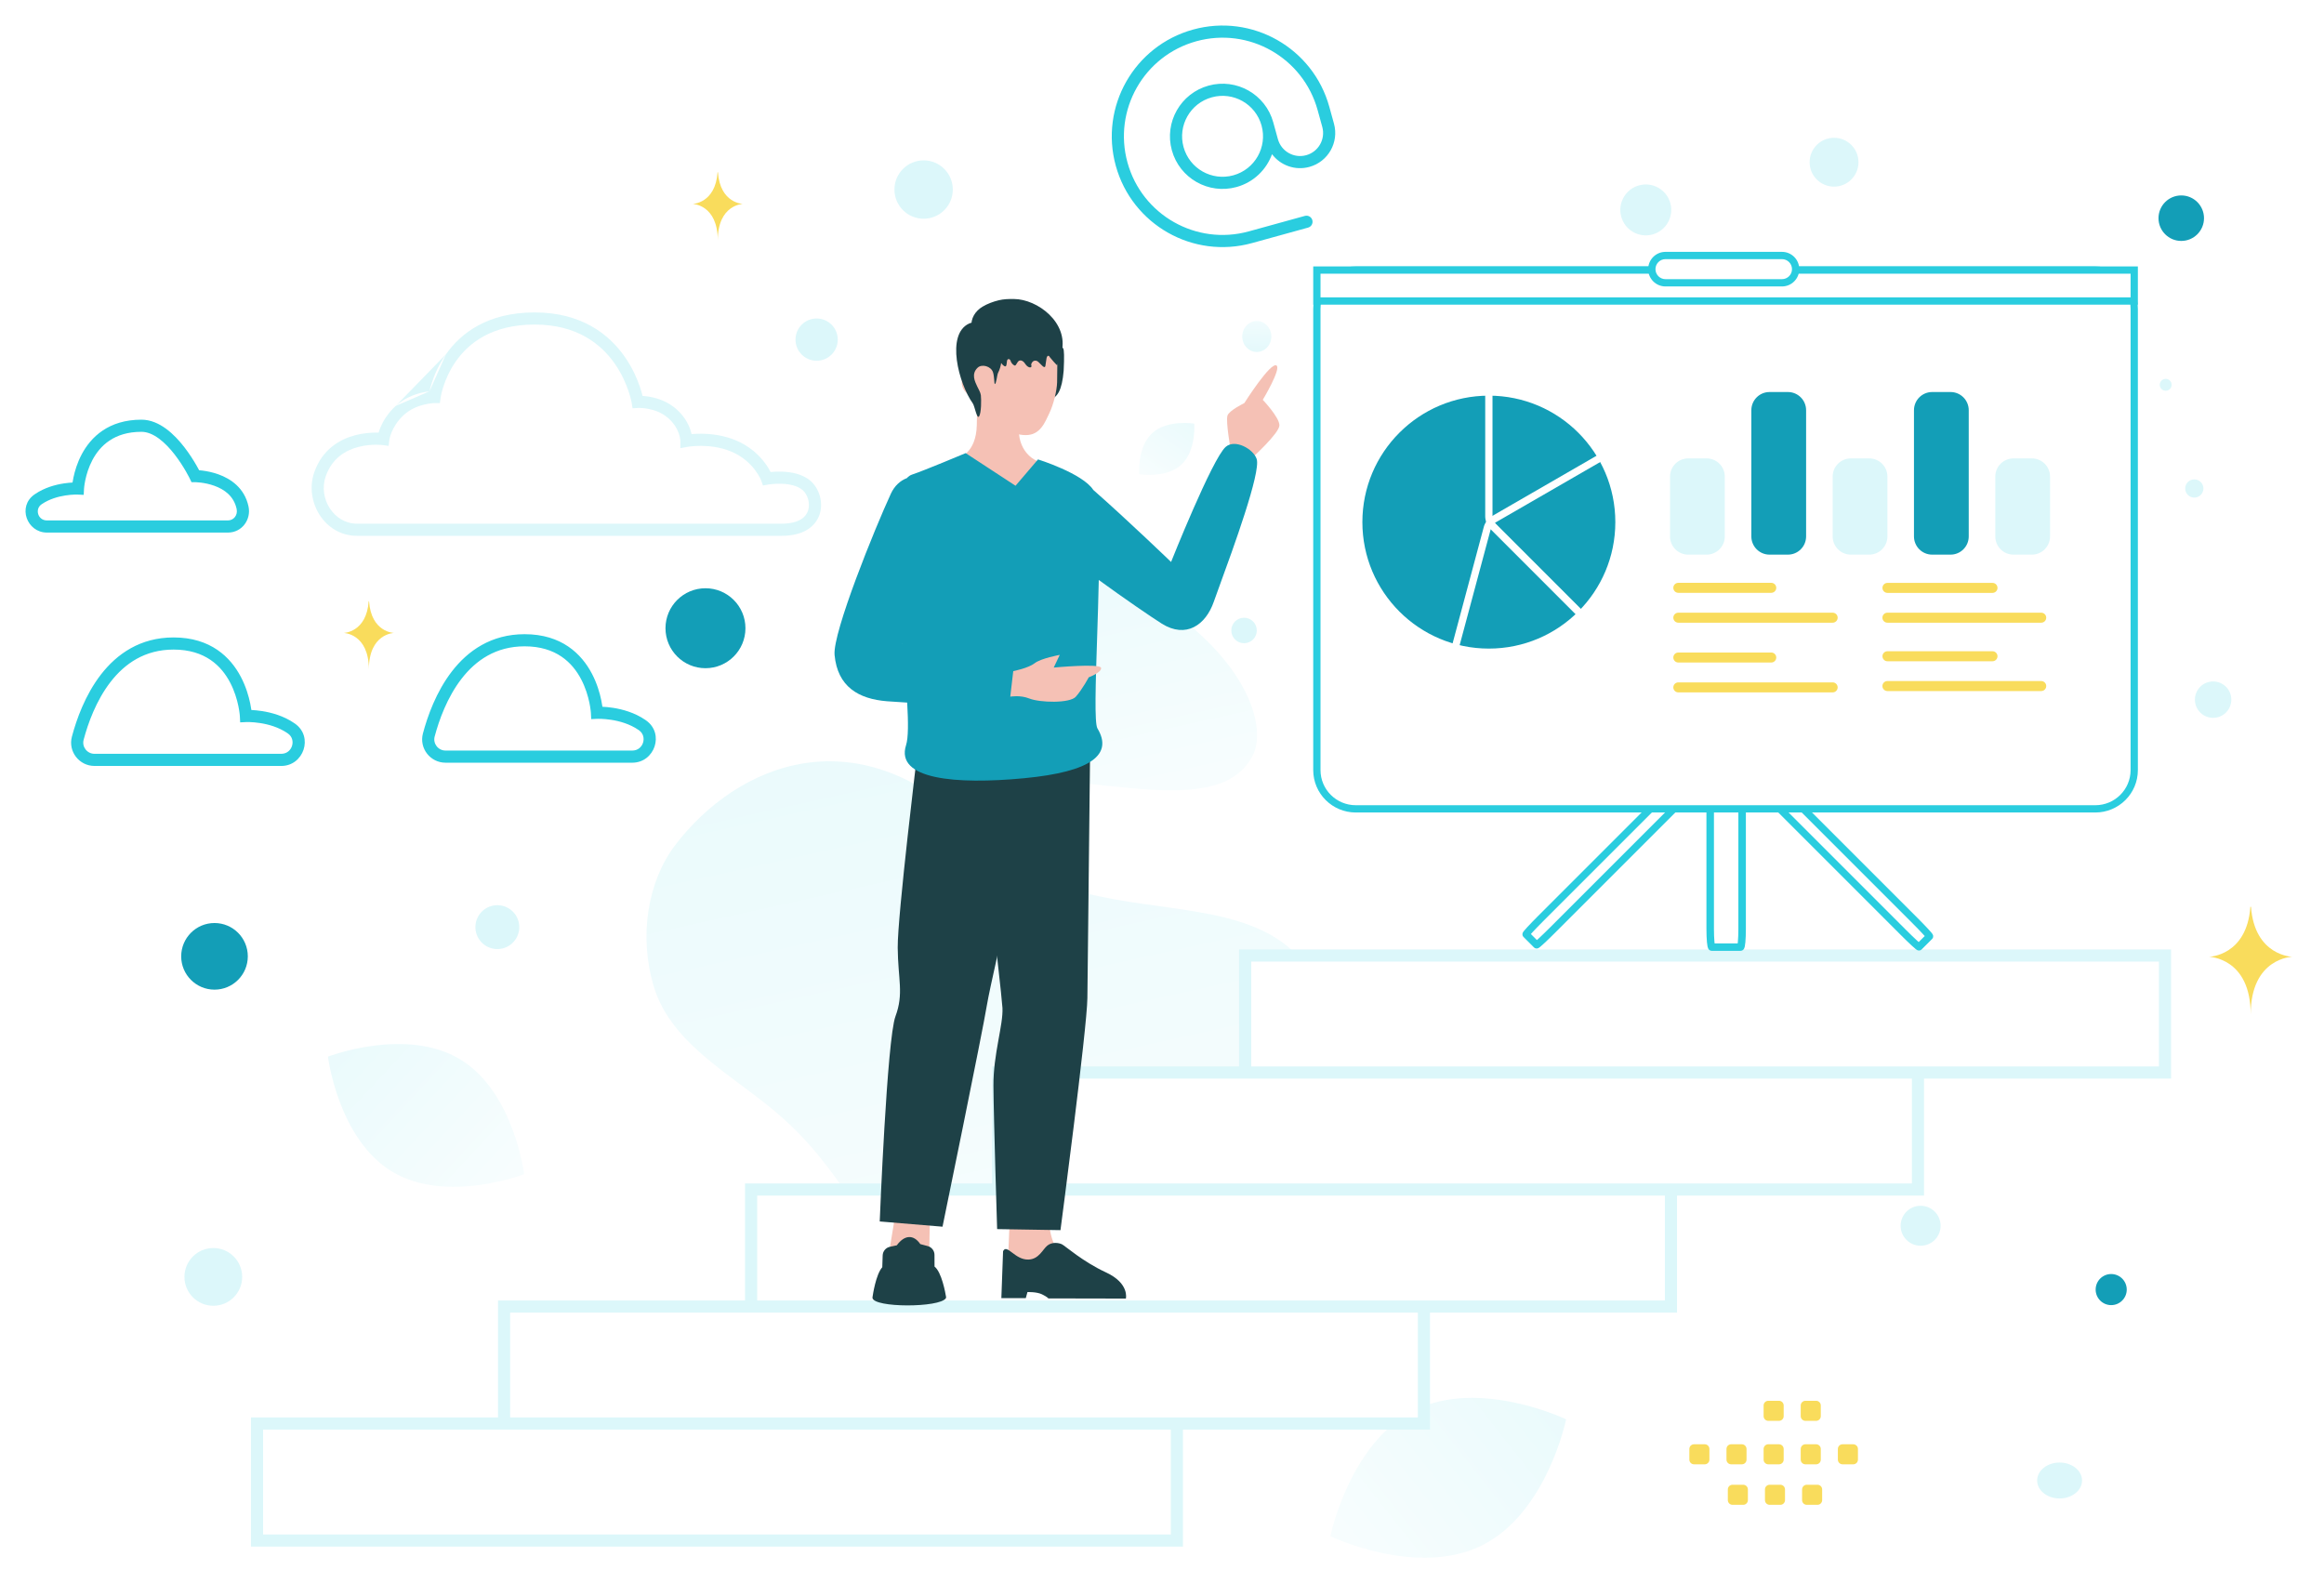 <svg width="364" height="248" viewBox="0 0 364 248" fill="none" xmlns="http://www.w3.org/2000/svg">
<g filter="url(#filter0_d_201_151)">
<path d="M209.272 162.97C210.031 176.974 182.654 205.447 148.91 194.908C133.216 190.006 134.546 181.87 122.612 171.147C115.499 164.756 105.278 159.923 102.436 150.634C99.98 142.615 101.486 133.996 105.744 128.39C115.318 115.783 134.647 107.15 153.693 127.014C172.738 146.878 207.308 126.856 209.272 162.97Z" fill="url(#paint0_linear_201_151)"/>
<path d="M196.112 114.536C193.225 119.69 186.899 120.399 176.765 119.419C169.144 118.681 162.194 118.11 154.572 113.955C149.237 111.048 145.014 107.115 141.932 103.296C138.592 99.159 133.931 94.436 136.216 89.745C139.356 83.3 157.518 77.873 175.154 86.749C194.528 96.502 198.938 109.498 196.112 114.536Z" fill="url(#paint1_linear_201_151)"/>
<path d="M232.095 238.074C221.901 243.131 208.372 236.629 208.372 236.629C208.372 236.629 211.379 221.932 221.578 216.883C231.771 211.826 245.295 218.321 245.295 218.321C245.295 218.321 242.288 233.018 232.095 238.074Z" fill="url(#paint2_linear_201_151)"/>
<path d="M61.442 179.536C69.926 184.621 82.097 179.921 82.097 179.921C82.097 179.921 80.505 166.978 72.017 161.9C63.533 156.815 51.367 161.51 51.367 161.51C51.367 161.51 52.959 174.452 61.442 179.536Z" fill="url(#paint3_linear_201_151)"/>
<path d="M341.642 26.612C339.674 26.612 338.079 28.207 338.079 30.175C338.079 32.143 339.674 33.739 341.642 33.739C343.61 33.739 345.206 32.143 345.206 30.175C345.206 28.207 343.61 26.612 341.642 26.612Z" fill="#139EB7"/>
<path d="M110.495 88.142C107.037 88.142 104.233 90.946 104.233 94.404C104.233 97.862 107.037 100.666 110.495 100.666C113.953 100.666 116.757 97.862 116.757 94.404C116.757 90.946 113.953 88.142 110.495 88.142Z" fill="#139EB7"/>
<path d="M33.596 151.015C30.715 151.015 28.379 148.679 28.379 145.797C28.379 142.915 30.715 140.579 33.596 140.579C36.478 140.579 38.814 142.915 38.814 145.797C38.814 148.679 36.478 151.015 33.596 151.015Z" fill="#139EB7"/>
<path d="M330.669 200.431C329.324 200.431 328.234 199.341 328.234 197.996C328.234 196.651 329.324 195.561 330.669 195.561C332.014 195.561 333.104 196.651 333.104 197.996C333.104 199.341 332.014 200.431 330.669 200.431Z" fill="#139EB7"/>
<path d="M300.82 191.132C299.091 191.132 297.689 189.73 297.689 188.001C297.689 186.272 299.091 184.87 300.82 184.87C302.549 184.87 303.95 186.272 303.95 188.001C303.95 189.73 302.549 191.132 300.82 191.132Z" fill="#DCF7FA"/>
<path d="M33.411 200.532C30.913 200.532 28.889 198.508 28.889 196.01C28.889 193.513 30.913 191.488 33.411 191.488C35.908 191.488 37.933 193.513 37.933 196.01C37.933 198.508 35.908 200.532 33.411 200.532Z" fill="#DCF7FA"/>
<path d="M127.907 52.506C126.079 52.506 124.598 51.025 124.598 49.197C124.598 47.369 126.079 45.888 127.907 45.888C129.735 45.888 131.216 47.369 131.216 49.197C131.216 51.025 129.735 52.506 127.907 52.506Z" fill="#DCF7FA"/>
<path d="M287.261 25.235C285.148 25.235 283.434 23.522 283.434 21.409C283.434 19.296 285.148 17.582 287.261 17.582C289.374 17.582 291.087 19.296 291.087 21.409C291.087 23.522 289.374 25.235 287.261 25.235Z" fill="#DCF7FA"/>
<path d="M81.216 140.335C81.707 142.168 80.619 144.052 78.786 144.543C76.953 145.034 75.069 143.946 74.577 142.113C74.086 140.28 75.174 138.396 77.007 137.905C78.84 137.414 80.724 138.501 81.216 140.335Z" fill="#DCF7FA"/>
<path d="M144.664 30.261C142.139 30.261 140.092 28.214 140.092 25.689C140.092 23.164 142.139 21.118 144.664 21.118C147.188 21.118 149.235 23.164 149.235 25.689C149.235 28.214 147.188 30.261 144.664 30.261Z" fill="#DCF7FA"/>
<path d="M322.587 230.715C320.645 230.715 319.071 229.455 319.071 227.901C319.071 226.348 320.645 225.088 322.587 225.088C324.53 225.088 326.104 226.348 326.104 227.901C326.104 229.455 324.53 230.715 322.587 230.715Z" fill="#DCF7FA"/>
<path d="M261.625 27.849C262.195 29.976 260.933 32.163 258.805 32.733C256.678 33.303 254.491 32.041 253.921 29.913C253.351 27.786 254.614 25.599 256.741 25.029C258.868 24.459 261.055 25.721 261.625 27.849Z" fill="#DCF7FA"/>
<path d="M352.47 138.034H352.565C353.127 145.752 359.052 145.87 359.052 145.87C359.052 145.87 352.518 145.994 352.518 154.912C352.518 145.994 345.986 145.87 345.986 145.87C345.986 145.87 351.908 145.752 352.47 138.034ZM112.392 22.979H112.45C112.789 27.867 116.363 27.943 116.363 27.943C116.363 27.943 112.422 28.021 112.422 33.669C112.422 28.021 108.481 27.943 108.481 27.943C108.481 27.943 112.053 27.867 112.392 22.979ZM57.745 90.179H57.802C58.141 95.068 61.715 95.143 61.715 95.143C61.715 95.143 57.774 95.221 57.774 100.87C57.774 95.221 53.833 95.143 53.833 95.143C53.833 95.143 57.406 95.068 57.745 90.179Z" fill="#F9DC5C"/>
<path d="M40.259 218.979H184.333V237.306H40.259V218.979ZM78.95 200.652H223.024V218.979H78.95V200.652ZM117.642 182.325H261.715V200.652H117.642V182.325ZM156.332 163.997H300.405V182.325H156.332V163.997ZM195.023 145.67H339.097V163.997H195.023V145.67Z" fill="white"/>
<path fill-rule="evenodd" clip-rule="evenodd" d="M194.073 144.719H340.047V164.948H301.356V183.275H262.665V201.602H223.974V219.93H185.283V238.257H39.309V218.029H78V199.702H116.691V181.374H155.382V163.047H194.073V144.719ZM195.974 163.047H338.146V146.62H195.974V163.047ZM299.455 164.948H157.283V181.374H299.455V164.948ZM118.592 183.275V199.702H260.764V183.275H118.592ZM79.901 201.602V218.029H222.073V201.602H79.901ZM41.21 219.93V236.356H183.382V219.93H41.21Z" fill="#DCF7FA"/>
<path d="M162.184 55.878C161.944 56.838 162.262 57.835 162.787 58.673C163.158 59.264 163.677 58.611 164.433 58.506C165.603 58.342 166.344 57.104 166.597 54.088C166.714 51.884 166.659 50.785 166.536 50.593C166.099 49.904 164.975 49.673 164.089 49.74" fill="#1E4147"/>
<path fill-rule="evenodd" clip-rule="evenodd" d="M164.307 186.993C164.307 186.993 164.236 191.524 167.033 193.133C169.828 194.742 174.16 197.732 174.16 197.732L157.681 198.288L158.151 186.953L164.307 186.993Z" fill="#F5C1B5"/>
<path fill-rule="evenodd" clip-rule="evenodd" d="M157.107 191.985L156.839 199.334H160.666L160.928 198.387C160.928 198.387 162.369 198.328 163.202 198.738C164.083 199.17 164.201 199.38 164.201 199.38L176.342 199.405C176.342 199.405 176.941 197.03 173.24 195.312C169.539 193.594 166.844 191.154 166.332 190.905C165.817 190.653 164.776 190.511 164.044 191.103C163.311 191.693 162.732 193.246 161.072 193.295C158.936 193.357 157.708 190.742 157.107 191.985ZM152.374 113.058C152.374 113.058 156.872 151.223 157.012 153.876C157.152 156.529 155.567 161.108 155.598 166.07C155.629 171.033 156.177 188.523 156.177 188.523L166.098 188.685C166.098 188.685 170.268 157.078 170.313 152.339C170.358 147.599 170.741 113.514 170.741 113.514L152.374 113.058Z" fill="#1E4147"/>
<path fill-rule="evenodd" clip-rule="evenodd" d="M140.239 186.197L138.305 197.94L145.434 197.904L145.659 186.013L140.239 186.197Z" fill="#F5C1B5"/>
<path fill-rule="evenodd" clip-rule="evenodd" d="M139.371 191.298C139.061 191.365 138.782 191.534 138.579 191.778C138.376 192.022 138.26 192.327 138.25 192.644L138.188 194.496C137.177 195.621 136.7 198.878 136.653 199.219C136.65 199.239 136.649 199.259 136.65 199.279C136.785 200.873 147.211 200.85 148.147 199.348C148.187 199.285 148.189 199.211 148.177 199.138C148.072 198.501 147.493 195.269 146.373 194.39L146.366 192.556C146.365 192.244 146.261 191.94 146.07 191.692C145.88 191.444 145.613 191.266 145.311 191.185L144.142 190.87C143.099 189.347 141.679 189.4 140.463 191.061L139.371 191.298ZM143.739 113.418C143.739 113.418 140.562 139.456 140.606 144.443C140.649 149.429 141.583 151.619 140.253 155.196C138.923 158.773 137.789 187.326 137.789 187.326L147.624 188.145C147.624 188.145 153.907 157.592 154.59 153.357C155.274 149.121 163.718 113.058 163.718 113.058L143.739 113.418Z" fill="#1E4147"/>
<path fill-rule="evenodd" clip-rule="evenodd" d="M192.781 66.6C192.781 66.6 191.959 62.024 192.255 61.097C192.507 60.296 194.891 59.141 194.891 59.141C194.891 59.141 199.036 52.592 199.944 53.259C200.682 53.799 197.785 58.627 197.785 58.627C197.785 58.627 200.427 61.399 200.39 62.638C200.353 63.877 196.078 67.756 196.078 67.756L192.781 66.6ZM150.169 67.675C150.169 67.675 152.899 67.034 152.994 62.56C153.089 58.086 153.022 56.559 153.022 56.559L159.496 56.45C159.496 56.45 159.561 61.436 159.562 63.24C159.565 67.166 162.481 68.227 162.481 68.227C162.481 68.227 162.238 72.52 156.788 72.827C152.533 73.067 150.169 67.675 150.169 67.675Z" fill="#F5C1B5"/>
<path fill-rule="evenodd" clip-rule="evenodd" d="M152.428 54.297C149.745 54.193 150.183 58.121 152.97 58.116C152.97 58.116 155.965 64.138 160.668 64.154C162.933 64.162 163.673 62.144 164.352 60.727C165.031 59.311 165.529 57.192 165.571 55.895C165.615 54.512 165.621 49.967 165.621 49.967L152.323 49.961L152.428 54.297Z" fill="#F5C1B5"/>
<path fill-rule="evenodd" clip-rule="evenodd" d="M162.582 67.961C162.582 67.961 169.556 70.138 171.236 72.738C176.65 77.494 183.421 84.025 183.421 84.025C183.421 84.025 189.869 67.841 191.978 65.996C193.42 64.733 196.294 66.294 196.829 67.899C197.517 69.959 193.101 82.046 191.014 87.755V87.756C190.71 88.581 190.411 89.407 190.119 90.236C188.847 93.926 185.752 96.042 181.986 93.697C180.468 92.751 175.95 89.654 172.096 86.845C172.035 89.795 171.934 92.904 171.838 95.857C171.603 103.032 171.399 109.283 171.889 110.095C174.32 114.121 171.088 116.886 160.387 117.901C149.685 118.917 140.191 118.085 141.914 112.712C142.274 111.592 142.269 109.182 142.09 106.051C141.041 105.995 139.994 105.926 138.947 105.844C134.481 105.492 131.178 103.573 130.717 98.589C130.394 95.099 137.044 78.714 139.537 73.326C140.12 72.066 141.022 71.281 142.044 70.89C142.282 70.624 142.549 70.438 142.851 70.338C144.682 69.735 151.248 66.976 151.248 66.976L159.06 72.087L162.582 67.961ZM141.366 96.803L141.349 96.849L141.37 96.852C141.369 96.835 141.368 96.819 141.366 96.803Z" fill="#139EB7"/>
<path fill-rule="evenodd" clip-rule="evenodd" d="M158.701 101.128C158.701 101.128 161.083 100.649 162.058 99.883C163.033 99.117 165.986 98.577 165.986 98.577L165.041 100.566C165.041 100.566 172.279 99.887 172.45 100.601C172.622 101.315 170.528 102.091 170.528 102.091C170.528 102.091 169.496 104.019 168.497 105.137C167.551 106.195 162.853 106.069 161.206 105.409C159.784 104.838 158.236 105.124 158.236 105.124L158.701 101.128Z" fill="#F5C1B5"/>
<path d="M153.157 50.146C153.549 50.66 154.24 50.773 154.81 50.874C155.575 51.01 155.954 51.294 156.351 52.057C156.603 52.544 156.854 53.078 157.305 53.342C157.672 53.557 157.66 53.011 157.715 52.589C157.72 52.55 157.728 52.511 157.738 52.472C157.825 52.135 158.184 52.191 158.288 52.524C158.383 52.826 158.587 53.081 158.847 53.223C158.889 53.246 158.934 53.266 158.979 53.258C159.039 53.249 159.087 53.191 159.127 53.139C159.218 53.013 159.301 52.882 159.376 52.747C159.657 52.265 160.191 52.434 160.505 52.895C160.7 53.182 160.934 53.478 161.254 53.545C161.357 53.568 161.487 53.55 161.535 53.449C161.596 53.324 161.5 53.2 161.516 53.072C161.53 52.953 161.579 52.901 161.635 52.8C161.852 52.408 162.355 52.394 162.661 52.72C162.875 52.948 163.097 53.165 163.328 53.373C163.426 53.461 163.569 53.547 163.667 53.461C163.72 53.414 163.733 53.336 163.743 53.26C163.799 52.892 163.852 52.524 163.908 52.156C163.939 51.95 164.048 51.68 164.233 51.733C164.324 51.759 164.376 51.854 164.427 51.941C164.488 52.051 165.576 53.307 165.598 53.211C165.767 52.498 166.114 51.849 166.283 51.135C167.38 46.545 162.515 42.854 158.799 42.834C157.972 42.828 157.218 42.842 156.415 43.036C155.56 43.245 154.656 43.576 153.88 44.043C152.792 44.695 151.968 45.882 152.18 47.296" fill="#1E4147"/>
<path d="M156.179 48.663C156.703 49.262 156.842 50.106 156.891 50.902C156.962 52.104 156.865 53.352 156.315 54.418C156.158 54.721 156.043 56.223 155.801 56.141C155.724 56.114 155.737 54.95 155.534 54.322C155.221 53.349 153.778 52.977 153.127 53.592C152.09 54.571 152.699 55.759 153.043 56.498C153.248 56.944 153.575 57.445 153.631 57.918C153.701 58.522 153.721 60.725 153.33 61.239C153.004 61.669 152.657 59.589 152.362 59.178C150.176 56.125 148.08 48.349 151.813 46.663C152.38 46.406 154.132 46.274 154.664 46.601" fill="#1E4147"/>
<path fill-rule="evenodd" clip-rule="evenodd" d="M69.781 114.517H99.037C101.652 114.517 102.779 111.123 100.639 109.617L100.548 109.554C97.5 107.455 93.501 107.645 93.501 107.645C93.501 107.645 92.93 96.288 82.169 96.288C72.44 96.288 68.561 105.857 67.161 111.129C66.706 112.842 68.013 114.517 69.781 114.517ZM14.799 115.026H44.055C46.67 115.026 47.797 111.632 45.657 110.126C45.627 110.105 45.597 110.083 45.566 110.062C42.518 107.964 38.519 108.154 38.519 108.154C38.519 108.154 37.948 96.797 27.187 96.797C17.458 96.797 13.578 106.366 12.179 111.638C11.724 113.351 13.03 115.026 14.799 115.026ZM35.696 78.469H7.353C5.058 78.469 4.069 75.531 5.947 74.227L6.027 74.173C8.701 72.355 12.21 72.52 12.21 72.52C12.21 72.52 12.712 62.688 22.153 62.688C26.821 62.688 30.594 70.579 30.594 70.579C30.594 70.579 36.945 70.579 37.995 75.537C38.313 77.039 37.248 78.469 35.696 78.469Z" fill="white"/>
<path fill-rule="evenodd" clip-rule="evenodd" d="M13.159 72.569L13.159 72.57L13.111 73.514L12.167 73.47L12.166 73.47L12.166 73.469L12.164 73.469L12.143 73.469C12.122 73.468 12.089 73.467 12.045 73.467C11.957 73.466 11.823 73.467 11.653 73.473C11.312 73.484 10.828 73.518 10.265 73.604C9.128 73.779 7.737 74.16 6.562 74.958C6.562 74.958 6.562 74.959 6.561 74.959L6.487 75.01C5.441 75.739 5.912 77.519 7.353 77.519H35.696C36.595 77.519 37.269 76.693 37.066 75.734C36.636 73.706 35.137 72.655 33.578 72.093C32.803 71.813 32.048 71.671 31.483 71.599C31.203 71.564 30.973 71.546 30.817 71.538C30.739 71.533 30.679 71.531 30.641 71.53C30.622 71.53 30.608 71.529 30.6 71.529L30.594 71.529H30.593L30.593 71.529L29.995 71.529L29.737 70.989L29.736 70.989L29.735 70.986L29.729 70.973C29.723 70.96 29.713 70.94 29.7 70.914C29.673 70.861 29.633 70.781 29.58 70.679C29.473 70.473 29.314 70.177 29.108 69.821C28.696 69.106 28.102 68.158 27.372 67.215C26.64 66.268 25.792 65.356 24.88 64.688C23.965 64.017 23.048 63.638 22.153 63.638C17.854 63.638 15.657 65.835 14.48 68.05C13.881 69.178 13.548 70.317 13.366 71.18C13.275 71.61 13.223 71.966 13.194 72.21C13.179 72.333 13.17 72.427 13.165 72.488C13.163 72.519 13.161 72.541 13.16 72.555L13.159 72.569ZM31.191 69.658C31.079 69.447 30.933 69.18 30.755 68.871C30.314 68.107 29.673 67.082 28.876 66.052C28.082 65.026 27.111 63.965 26.003 63.154C24.898 62.344 23.593 61.737 22.153 61.737C17.011 61.737 14.237 64.457 12.802 67.158C12.095 68.488 11.713 69.807 11.506 70.788C11.444 71.085 11.396 71.353 11.361 71.583C10.987 71.603 10.512 71.643 9.977 71.725C8.691 71.923 6.991 72.368 5.493 73.387L5.49 73.389L5.41 73.443L5.405 73.447C2.698 75.326 4.206 79.42 7.353 79.42H35.696C37.9 79.42 39.358 77.385 38.925 75.34C38.304 72.41 36.102 70.982 34.223 70.305C33.28 69.965 32.381 69.797 31.722 69.713C31.523 69.688 31.344 69.671 31.191 69.658ZM70.79 101.15C73.282 97.929 76.939 95.338 82.169 95.338C87.978 95.338 91.098 98.445 92.712 101.526C93.509 103.045 93.94 104.555 94.174 105.677C94.256 106.069 94.314 106.417 94.355 106.705C94.793 106.725 95.37 106.771 96.028 106.873C97.484 107.1 99.401 107.61 101.087 108.771L101.09 108.773L101.094 108.776L101.184 108.839L101.185 108.84C104.124 110.907 102.532 115.467 99.037 115.467H69.781C67.397 115.467 65.625 113.21 66.242 110.886C66.957 108.195 68.317 104.345 70.79 101.15ZM92.552 107.692L92.551 107.675C92.55 107.658 92.548 107.632 92.545 107.595C92.539 107.523 92.528 107.412 92.512 107.269C92.478 106.982 92.418 106.566 92.313 106.064C92.103 105.057 91.72 103.727 91.028 102.408C89.667 99.809 87.121 97.238 82.169 97.238C77.67 97.238 74.522 99.432 72.293 102.313C70.044 105.22 68.765 108.791 68.079 111.373C67.787 112.475 68.628 113.566 69.781 113.566H99.037C100.772 113.566 101.434 111.339 100.092 110.395C100.092 110.395 100.092 110.395 100.092 110.395L100.009 110.336C100.008 110.336 100.007 110.335 100.006 110.334C98.645 109.398 97.04 108.954 95.736 108.752C95.089 108.651 94.532 108.612 94.14 108.598C93.944 108.591 93.79 108.591 93.688 108.592C93.637 108.592 93.599 108.593 93.575 108.594C93.563 108.594 93.554 108.594 93.549 108.595L93.546 108.595L93.545 108.595L93.545 108.595L92.599 108.64L92.552 107.695L92.552 107.694L92.552 107.692ZM15.808 101.659C18.3 98.438 21.957 95.847 27.187 95.847C32.996 95.847 36.116 98.954 37.73 102.034C38.527 103.554 38.959 105.064 39.192 106.186C39.274 106.578 39.332 106.926 39.373 107.213C39.811 107.234 40.388 107.28 41.046 107.382C42.502 107.609 44.419 108.119 46.105 109.28C46.14 109.304 46.174 109.328 46.209 109.353C49.14 111.422 47.548 115.976 44.055 115.976H14.799C12.415 115.976 10.643 113.719 11.26 111.395C11.975 108.704 13.335 104.854 15.808 101.659ZM46.105 109.28C46.105 109.28 46.105 109.28 46.105 109.28L45.566 110.063L46.104 109.279C46.104 109.279 46.105 109.279 46.105 109.28ZM37.57 108.202L37.569 108.184C37.568 108.176 37.567 108.165 37.566 108.151C37.565 108.138 37.564 108.122 37.563 108.104C37.557 108.032 37.547 107.921 37.53 107.778C37.496 107.491 37.436 107.075 37.331 106.573C37.121 105.566 36.738 104.236 36.047 102.917C34.685 100.318 32.139 97.747 27.187 97.747C22.688 97.747 19.541 99.941 17.311 102.822C15.062 105.729 13.783 109.3 13.098 111.882C12.805 112.984 13.646 114.075 14.799 114.075H44.055C45.79 114.075 46.452 111.848 45.11 110.904L45.104 110.9L45.099 110.896C45.076 110.879 45.052 110.863 45.028 110.846L45.027 110.845C43.665 109.908 42.059 109.463 40.754 109.261C40.107 109.16 39.55 109.121 39.158 109.107C38.962 109.1 38.808 109.1 38.706 109.101C38.655 109.101 38.617 109.102 38.593 109.103C38.581 109.103 38.572 109.103 38.567 109.104L38.564 109.104L38.564 109.104L38.563 109.104C38.563 109.104 38.563 109.104 38.563 109.104L37.617 109.149L37.57 108.203L37.57 108.203L37.57 108.202Z" fill="#2ACDDF"/>
<path fill-rule="evenodd" clip-rule="evenodd" d="M206.375 13.242C204.106 5.019 195.599 0.192 187.375 2.462C179.151 4.732 174.325 13.239 176.595 21.462L175.679 21.715L176.595 21.462C178.865 29.686 187.371 34.513 195.595 32.243L195.595 32.243L204.377 29.819C204.883 29.679 205.406 29.976 205.546 30.482C205.685 30.988 205.388 31.512 204.882 31.651L196.101 34.075C196.101 34.075 196.101 34.075 196.101 34.075C186.865 36.624 177.312 31.204 174.762 21.968L174.762 21.968C172.214 12.733 177.634 3.179 186.87 0.63L186.87 0.63C196.105 -1.919 205.659 3.501 208.208 12.737C208.208 12.737 208.208 12.737 208.208 12.737L208.935 15.371L208.935 15.371C209.744 18.302 208.024 21.334 205.093 22.142C202.852 22.761 200.554 21.902 199.233 20.154C198.354 22.579 196.353 24.555 193.677 25.294C189.291 26.504 184.755 23.93 183.544 19.544L183.544 19.544C182.333 15.159 184.908 10.622 189.293 9.411L189.293 9.411C193.679 8.201 198.216 10.775 199.426 15.16L200.153 17.795C200.153 17.795 200.153 17.795 200.153 17.795C200.683 19.714 202.668 20.84 204.587 20.31L204.587 20.31C206.506 19.781 207.632 17.796 207.103 15.877C207.103 15.877 207.103 15.877 207.103 15.877L206.375 13.243L206.375 13.242ZM197.594 15.666C196.663 12.293 193.173 10.312 189.799 11.243C186.425 12.175 184.445 15.665 185.376 19.038L184.46 19.291L185.376 19.038C186.307 22.413 189.798 24.393 193.171 23.461L193.171 23.461C196.544 22.531 198.524 19.043 197.595 15.671C197.595 15.669 197.594 15.668 197.594 15.666C197.594 15.666 197.594 15.666 197.594 15.666Z" fill="#2ACDDF"/>
<path fill-rule="evenodd" clip-rule="evenodd" d="M55.905 78.979H122.43C128.674 78.979 128.388 73.847 126.348 72.058C124.257 70.225 120.127 70.968 120.127 70.968C120.127 70.968 118.897 67.516 114.849 65.836C111.268 64.349 107.517 65.056 107.517 65.056C107.517 65.056 107.517 62.687 105.224 60.724C102.932 58.762 99.875 58.953 99.875 58.953C99.875 58.953 97.773 45.888 83.731 45.888C69.688 45.888 68.064 58.19 68.064 58.19C68.064 58.19 64.912 58.19 62.619 60.288C60.326 62.386 60.04 64.77 60.04 64.77C60.04 64.77 52.372 63.739 50.105 70.341C48.753 74.277 51.53 78.979 55.905 78.979Z" fill="white"/>
<path fill-rule="evenodd" clip-rule="evenodd" d="M69.853 51.492C72.178 48.185 76.375 44.938 83.73 44.938C91.108 44.938 95.417 48.395 97.847 51.876C99.052 53.601 99.789 55.32 100.226 56.605C100.417 57.166 100.552 57.648 100.643 58.015C100.976 58.036 101.395 58.08 101.865 58.169C103.015 58.385 104.527 58.877 105.842 60.002C107.138 61.112 107.797 62.348 108.129 63.319C108.213 63.564 108.276 63.793 108.324 63.998C108.731 63.963 109.25 63.934 109.846 63.938C111.306 63.947 113.271 64.151 115.213 64.958C117.425 65.876 118.871 67.281 119.763 68.458C120.196 69.029 120.5 69.548 120.7 69.936C120.704 69.936 120.708 69.935 120.712 69.935C121.162 69.891 121.786 69.853 122.485 69.876C123.833 69.921 125.672 70.201 126.974 71.343C128.265 72.475 128.97 74.589 128.405 76.463C128.113 77.433 127.485 78.322 126.464 78.956C125.456 79.583 124.116 79.929 122.429 79.929H55.905C50.773 79.929 47.677 74.483 49.205 70.032C50.474 66.339 53.28 64.779 55.685 64.159C56.88 63.851 57.99 63.768 58.798 63.761C58.98 63.76 59.148 63.762 59.298 63.767C59.37 63.529 59.465 63.253 59.592 62.95C59.993 61.989 60.711 60.746 61.977 59.587M59.913 65.712L59.904 65.71C59.894 65.709 59.877 65.707 59.854 65.705C59.807 65.7 59.734 65.693 59.638 65.686C59.446 65.672 59.163 65.659 58.814 65.662C58.114 65.668 57.165 65.74 56.16 66C54.164 66.514 52.002 67.74 51.003 70.65C49.828 74.07 52.286 78.028 55.905 78.028H122.429C123.866 78.028 124.831 77.733 125.461 77.342C126.079 76.958 126.423 76.452 126.585 75.915C126.928 74.776 126.47 73.429 125.721 72.772C124.933 72.082 123.661 71.817 122.421 71.776C121.826 71.756 121.287 71.788 120.897 71.827C120.703 71.846 120.547 71.866 120.443 71.881C120.39 71.888 120.351 71.894 120.326 71.898C120.313 71.9 120.304 71.902 120.299 71.903L120.295 71.904L120.294 71.904L119.502 72.046L119.233 71.291L119.232 71.29C119.231 71.287 119.229 71.282 119.226 71.274C119.223 71.265 119.218 71.254 119.212 71.24C119.207 71.225 119.2 71.208 119.191 71.189C119.158 71.11 119.103 70.988 119.025 70.835C118.867 70.526 118.616 70.091 118.248 69.606C117.513 68.637 116.321 67.476 114.484 66.713C112.845 66.033 111.145 65.847 109.834 65.839C109.182 65.835 108.637 65.874 108.259 65.914C108.07 65.934 107.923 65.954 107.826 65.969C107.795 65.973 107.77 65.977 107.749 65.981C107.737 65.983 107.727 65.984 107.719 65.986L107.695 65.99L107.693 65.99L107.692 65.99L107.691 65.99L106.566 66.203V65.062C106.566 65.061 106.566 65.06 106.566 65.059C106.566 65.051 106.565 65.036 106.564 65.013C106.561 64.966 106.554 64.89 106.54 64.789C106.511 64.586 106.452 64.288 106.331 63.934C106.09 63.229 105.602 62.299 104.606 61.446C103.628 60.609 102.466 60.216 101.514 60.037C101.042 59.948 100.635 59.915 100.35 59.903C100.208 59.898 100.097 59.898 100.025 59.899C99.989 59.899 99.963 59.9 99.947 59.901L99.933 59.901L99.932 59.901L99.931 59.901L99.93 59.901L99.073 59.955L98.936 59.104L98.936 59.104L98.936 59.102L98.932 59.082C98.929 59.063 98.923 59.032 98.915 58.989C98.898 58.905 98.871 58.777 98.832 58.611C98.753 58.279 98.624 57.798 98.427 57.217C98.031 56.053 97.365 54.506 96.289 52.964C94.158 49.913 90.395 46.838 83.73 46.838C77.043 46.838 73.407 49.742 71.409 52.585C70.396 54.026 69.792 55.472 69.442 56.559C69.267 57.101 69.156 57.55 69.09 57.859C69.057 58.014 69.035 58.133 69.022 58.211C69.016 58.25 69.011 58.278 69.009 58.296L69.006 58.313L69.006 58.314L69.006 58.315L69.006 58.315L68.897 59.14L68.065 59.14L68.048 59.14C68.032 59.141 68.004 59.141 67.967 59.143C67.891 59.147 67.776 59.154 67.629 59.168C67.333 59.197 66.912 59.256 66.426 59.375C65.445 59.615 64.249 60.084 63.261 60.989C62.234 61.928 61.662 62.926 61.346 63.682C61.188 64.06 61.096 64.376 61.043 64.59C61.017 64.698 61.001 64.779 60.992 64.829C60.987 64.855 60.985 64.872 60.983 64.882L60.982 64.888L60.982 64.889L60.868 65.84L59.915 65.712L59.914 65.712L59.913 65.712L59.913 65.712ZM67.268 57.295C67.347 56.948 67.464 56.498 67.632 55.976C68.025 54.757 68.705 53.127 69.853 51.492M67.268 57.295C66.921 57.336 66.476 57.406 65.975 57.529C64.808 57.814 63.281 58.394 61.977 59.587" fill="#DCF7FA"/>
<path fill-rule="evenodd" clip-rule="evenodd" d="M265.329 222.227H267.006C267.412 222.227 267.738 222.557 267.738 222.959V224.636C267.738 225.041 267.408 225.367 267.006 225.367H265.329C264.927 225.367 264.597 225.038 264.597 224.636V222.959C264.597 222.862 264.616 222.767 264.653 222.678C264.689 222.589 264.743 222.509 264.811 222.441C264.879 222.373 264.96 222.319 265.049 222.282C265.138 222.245 265.233 222.227 265.329 222.227ZM271.143 222.227H272.82C273.222 222.227 273.553 222.557 273.553 222.959V224.636C273.553 225.041 273.222 225.367 272.82 225.367H271.143C270.741 225.367 270.412 225.038 270.412 224.636V222.959C270.412 222.557 270.741 222.227 271.143 222.227ZM276.962 222.227H278.639C279.041 222.227 279.371 222.557 279.371 222.959V224.636C279.371 225.041 279.041 225.367 278.639 225.367H276.962C276.768 225.367 276.582 225.289 276.445 225.152C276.308 225.015 276.23 224.83 276.229 224.636V222.959C276.229 222.862 276.248 222.767 276.285 222.678C276.322 222.589 276.376 222.509 276.444 222.441C276.512 222.373 276.592 222.319 276.681 222.282C276.77 222.245 276.866 222.227 276.962 222.227ZM282.776 222.227H284.453C284.855 222.227 285.185 222.557 285.185 222.959V224.636C285.185 225.041 284.855 225.367 284.453 225.367H282.776C282.581 225.367 282.395 225.291 282.257 225.153C282.119 225.016 282.041 224.83 282.04 224.636V222.959C282.042 222.765 282.121 222.579 282.258 222.442C282.396 222.305 282.582 222.228 282.776 222.227ZM288.59 222.227H290.267C290.673 222.227 291.003 222.557 291.003 222.959V224.636C291.003 225.041 290.673 225.367 290.267 225.367H288.59C288.188 225.367 287.859 225.038 287.859 224.636V222.959C287.859 222.557 288.188 222.227 288.59 222.227ZM271.357 228.567H273.034C273.436 228.567 273.766 228.897 273.766 229.299V230.979C273.766 231.382 273.436 231.711 273.034 231.711H271.357C270.951 231.711 270.625 231.382 270.625 230.979V229.302C270.624 229.206 270.643 229.11 270.679 229.021C270.716 228.932 270.77 228.851 270.838 228.782C270.906 228.714 270.987 228.66 271.076 228.623C271.165 228.586 271.26 228.567 271.357 228.567ZM277.171 228.567H278.848C279.25 228.567 279.58 228.897 279.58 229.299V230.979C279.58 231.382 279.25 231.711 278.848 231.711H277.171C276.769 231.711 276.439 231.382 276.439 230.979V229.302C276.438 229.206 276.457 229.11 276.494 229.021C276.53 228.932 276.584 228.851 276.652 228.782C276.72 228.714 276.801 228.66 276.89 228.623C276.979 228.586 277.074 228.567 277.171 228.567ZM282.985 228.567H284.662C285.068 228.567 285.398 228.897 285.398 229.299V230.979C285.398 231.382 285.068 231.711 284.662 231.711H282.985C282.583 231.711 282.254 231.382 282.254 230.979V229.302C282.254 228.897 282.583 228.567 282.985 228.567ZM276.962 215.415H278.639C279.041 215.415 279.371 215.745 279.371 216.148V217.825C279.371 218.23 279.041 218.556 278.639 218.556H276.962C276.768 218.556 276.582 218.478 276.445 218.341C276.308 218.204 276.23 218.018 276.229 217.825V216.148C276.229 216.051 276.248 215.956 276.285 215.867C276.321 215.778 276.375 215.697 276.443 215.629C276.511 215.561 276.592 215.507 276.681 215.471C276.77 215.434 276.866 215.415 276.962 215.415ZM282.776 215.415H284.453C284.855 215.415 285.185 215.745 285.185 216.148V217.825C285.185 218.23 284.855 218.556 284.453 218.556H282.776C282.581 218.556 282.395 218.479 282.257 218.342C282.119 218.205 282.041 218.019 282.04 217.825V216.148C282.042 215.953 282.121 215.768 282.258 215.631C282.396 215.494 282.582 215.417 282.776 215.415Z" fill="#F9DC5C"/>
<path d="M272.44 143.797H268.094C267.956 143.797 267.844 142.538 267.844 140.985V110.398C267.844 108.845 267.956 107.586 268.094 107.586H272.44C272.579 107.586 272.691 108.845 272.691 110.398V140.985C272.691 142.538 272.579 143.797 272.44 143.797Z" fill="white"/>
<path fill-rule="evenodd" clip-rule="evenodd" d="M268.523 108.391C268.479 108.887 268.45 109.585 268.45 110.363V141.495C268.45 142.274 268.479 142.971 268.523 143.467C268.534 143.586 268.545 143.689 268.557 143.777H272.168C272.179 143.689 272.19 143.586 272.201 143.467C272.246 142.971 272.274 142.274 272.274 141.495V110.363C272.274 109.585 272.246 108.887 272.201 108.391C272.19 108.273 272.179 108.17 272.168 108.082H268.557C268.545 108.17 268.534 108.273 268.523 108.391ZM267.651 107.134C267.714 107.063 267.871 106.921 268.12 106.921H272.604C272.854 106.921 273.01 107.063 273.073 107.134C273.139 107.208 273.177 107.284 273.196 107.328C273.237 107.421 273.263 107.522 273.281 107.607C273.319 107.785 273.349 108.022 273.373 108.288C273.422 108.828 273.451 109.562 273.451 110.363V141.495C273.451 142.297 273.422 143.03 273.373 143.57C273.349 143.837 273.319 144.073 273.281 144.252C273.263 144.336 273.237 144.438 273.196 144.53C273.177 144.574 273.139 144.651 273.073 144.725C273.01 144.796 272.854 144.937 272.604 144.937H268.12C267.871 144.937 267.714 144.796 267.651 144.725C267.585 144.651 267.548 144.574 267.529 144.53C267.488 144.438 267.462 144.336 267.444 144.252C267.406 144.073 267.375 143.837 267.351 143.57C267.303 143.03 267.273 142.297 267.273 141.495V110.363C267.273 109.562 267.303 108.828 267.351 108.288C267.375 108.022 267.406 107.785 267.444 107.607C267.462 107.522 267.488 107.421 267.529 107.328C267.548 107.284 267.585 107.208 267.651 107.134Z" fill="#2ACDDF"/>
<path d="M240.669 144.003L239.022 142.356C238.97 142.304 239.979 141.21 241.276 139.913L266.829 114.36C268.126 113.063 269.22 112.053 269.273 112.106L270.919 113.752C270.972 113.804 269.962 114.899 268.665 116.196L243.112 141.749C241.815 143.046 240.721 144.055 240.669 144.003Z" fill="white"/>
<path fill-rule="evenodd" clip-rule="evenodd" d="M268.904 113.146C268.469 113.547 267.877 114.118 267.232 114.763L241.679 140.316C241.034 140.96 240.463 141.553 240.062 141.988C239.952 142.107 239.856 142.213 239.776 142.304L240.721 143.249C240.812 143.168 240.918 143.073 241.037 142.963C241.472 142.561 242.064 141.99 242.709 141.346L268.262 115.792C268.907 115.147 269.478 114.555 269.879 114.12C269.989 114.001 270.085 113.895 270.165 113.804L269.22 112.859C269.13 112.94 269.024 113.035 268.904 113.146ZM270.417 113.501C270.417 113.501 270.417 113.501 270.417 113.501C270.419 113.498 270.42 113.497 270.417 113.501ZM240.418 143.5C240.416 143.502 240.415 143.502 240.415 143.502C240.415 143.502 240.416 143.502 240.418 143.5M239.525 142.607C239.525 142.607 239.525 142.607 239.525 142.607C239.522 142.61 239.522 142.61 239.525 142.607ZM269.201 111.537C269.274 111.529 269.493 111.519 269.676 111.702L271.322 113.348C271.322 113.348 271.322 113.348 271.323 113.349M271.323 113.349C271.506 113.532 271.496 113.752 271.488 113.824C271.478 113.908 271.452 113.972 271.441 114C271.415 114.06 271.383 114.109 271.364 114.136C271.323 114.198 271.268 114.268 271.211 114.337C271.094 114.479 270.924 114.67 270.718 114.894C270.303 115.343 269.721 115.947 269.069 116.599L243.516 142.152C242.863 142.804 242.26 143.386 241.81 143.801C241.587 144.007 241.396 144.177 241.253 144.295C241.185 144.351 241.115 144.406 241.053 144.448C241.026 144.466 240.977 144.498 240.917 144.524C240.89 144.535 240.826 144.561 240.742 144.571C240.67 144.579 240.45 144.589 240.267 144.407L240.266 144.406L238.619 142.759C238.436 142.576 238.446 142.357 238.454 142.284C238.463 142.2 238.489 142.136 238.501 142.109C238.527 142.049 238.559 141.999 238.577 141.972C238.618 141.91 238.673 141.84 238.73 141.771C238.848 141.629 239.018 141.438 239.224 141.214C239.639 140.765 240.221 140.161 240.873 139.509L266.426 113.956C267.078 113.304 267.682 112.722 268.131 112.307C268.355 112.101 268.546 111.931 268.688 111.813C268.757 111.756 268.827 111.702 268.889 111.66C268.916 111.642 268.965 111.61 269.026 111.584C269.053 111.572 269.117 111.546 269.201 111.537" fill="#2ACDDF"/>
<path d="M300.572 144.317L302.218 142.67C302.271 142.618 301.251 141.513 299.94 140.202L274.122 114.384C272.811 113.073 271.706 112.053 271.654 112.106L270.007 113.752C269.955 113.804 270.975 114.91 272.286 116.22L298.104 142.038C299.414 143.349 300.52 144.369 300.572 144.317Z" fill="white"/>
<path fill-rule="evenodd" clip-rule="evenodd" d="M272.803 112.314C273.257 112.733 273.866 113.322 274.525 113.98L300.344 139.799C301.002 140.458 301.591 141.067 302.009 141.521C302.218 141.747 302.39 141.94 302.508 142.083C302.566 142.153 302.621 142.223 302.662 142.284C302.681 142.311 302.713 142.361 302.739 142.421C302.751 142.448 302.777 142.511 302.787 142.595C302.795 142.667 302.806 142.889 302.622 143.073L300.976 144.719C300.976 144.719 300.976 144.719 300.976 144.719C300.791 144.905 300.568 144.893 300.497 144.885C300.413 144.875 300.349 144.849 300.322 144.837C300.263 144.811 300.213 144.779 300.186 144.76C300.124 144.719 300.054 144.664 299.985 144.606C299.842 144.488 299.649 144.316 299.423 144.107C298.969 143.688 298.359 143.1 297.701 142.441L271.882 116.623C271.224 115.964 270.635 115.355 270.216 114.901C270.008 114.675 269.836 114.482 269.718 114.339C269.66 114.269 269.605 114.199 269.563 114.138C269.545 114.111 269.513 114.061 269.487 114.002C269.475 113.975 269.449 113.911 269.439 113.827C269.431 113.756 269.419 113.533 269.604 113.349L269.604 113.349M271.251 111.702C271.251 111.702 271.251 111.702 271.251 111.702L269.604 113.349M271.251 111.702C271.435 111.518 271.657 111.529 271.728 111.537C271.813 111.547 271.876 111.573 271.903 111.585C271.963 111.611 272.012 111.643 272.04 111.661C272.101 111.703 272.171 111.758 272.241 111.816C272.384 111.934 272.577 112.106 272.803 112.314M300.169 143.913L300.572 144.317L300.169 143.913ZM300.572 144.317L300.168 143.914L300.572 144.317ZM271.4 112.606C271.4 112.606 271.401 112.606 271.403 112.608C271.401 112.606 271.4 112.606 271.4 112.606ZM271.706 112.86C271.799 112.941 271.907 113.039 272.029 113.152C272.469 113.558 273.067 114.135 273.719 114.787L299.537 140.605C300.189 141.257 300.766 141.855 301.171 142.294C301.284 142.417 301.382 142.525 301.464 142.618L300.52 143.562C300.427 143.48 300.319 143.382 300.196 143.269C299.757 142.864 299.159 142.287 298.507 141.635L272.689 115.817C272.037 115.165 271.46 114.567 271.054 114.127C270.941 114.005 270.843 113.897 270.762 113.804L271.706 112.86ZM270.507 113.498C270.507 113.498 270.508 113.499 270.509 113.501C270.508 113.499 270.507 113.498 270.507 113.498Z" fill="#2ACDDF"/>
<path d="M328.177 122.698H212.357C208.987 122.698 206.257 119.977 206.257 116.627V44.373C206.257 41.023 208.987 38.302 212.357 38.302H328.177C331.548 38.302 334.277 41.023 334.277 44.373V116.627C334.277 119.977 331.548 122.698 328.177 122.698Z" fill="white"/>
<path fill-rule="evenodd" clip-rule="evenodd" d="M212.357 38.872C209.299 38.872 206.827 41.34 206.827 44.373V116.627C206.827 119.66 209.299 122.128 212.357 122.128H328.177C331.235 122.128 333.707 119.66 333.707 116.627V44.373C333.707 41.34 331.235 38.872 328.177 38.872H212.357ZM205.687 44.373C205.687 40.706 208.674 37.731 212.357 37.731H328.177C331.86 37.731 334.847 40.706 334.847 44.373V116.627C334.847 120.294 331.86 123.268 328.177 123.268H212.357C208.674 123.268 205.687 120.294 205.687 116.627V44.373Z" fill="#2ACDDF"/>
<path d="M206.257 38.302H334.277V43.149H206.257V38.302Z" fill="white"/>
<path fill-rule="evenodd" clip-rule="evenodd" d="M205.687 37.731H334.847V43.719H205.687V37.731ZM206.827 38.872V42.578H333.707V38.872H206.827Z" fill="#2ACDDF"/>
<path d="M279.106 36.02H260.858C259.677 36.02 258.719 36.978 258.719 38.159C258.719 39.34 259.677 40.297 260.858 40.297H279.106C280.287 40.297 281.244 39.34 281.244 38.159C281.244 36.978 280.287 36.02 279.106 36.02Z" fill="white"/>
<path fill-rule="evenodd" clip-rule="evenodd" d="M260.858 36.591C259.992 36.591 259.29 37.293 259.29 38.159C259.29 39.025 259.992 39.727 260.858 39.727H279.106C279.972 39.727 280.674 39.025 280.674 38.159C280.674 37.293 279.972 36.591 279.106 36.591H260.858ZM258.149 38.159C258.149 36.663 259.362 35.45 260.858 35.45H279.106C280.602 35.45 281.814 36.663 281.814 38.159C281.814 39.655 280.602 40.868 279.106 40.868H260.858C259.362 40.868 258.149 39.655 258.149 38.159Z" fill="#2ACDDF"/>
<path d="M185.016 68.796C182.636 70.985 178.428 70.284 178.428 70.284C178.428 70.284 178.083 66.034 180.465 63.847C182.846 61.658 187.052 62.358 187.052 62.358C187.052 62.358 187.397 66.608 185.016 68.796Z" fill="url(#paint4_linear_201_151)"/>
<path d="M194.852 92.76C195.954 92.76 196.848 93.654 196.848 94.756C196.848 95.858 195.954 96.752 194.852 96.752C193.75 96.752 192.856 95.858 192.856 94.756C192.856 93.654 193.75 92.76 194.852 92.76Z" fill="#DCF7FA"/>
<path d="M196.848 46.285C198.108 46.285 199.129 47.37 199.129 48.709C199.129 50.047 198.108 51.132 196.848 51.132C195.588 51.132 194.567 50.047 194.567 48.709C194.567 47.37 195.588 46.285 196.848 46.285Z" fill="url(#paint5_linear_201_151)"/>
<path d="M346.632 108.442C348.207 108.442 349.483 107.165 349.483 105.591C349.483 104.016 348.207 102.74 346.632 102.74C345.058 102.74 343.781 104.016 343.781 105.591C343.781 107.165 345.058 108.442 346.632 108.442Z" fill="#DCF7FA"/>
<path d="M338.306 56.033C338.173 56.529 338.467 57.04 338.964 57.173C339.461 57.306 339.971 57.011 340.104 56.515C340.237 56.018 339.942 55.508 339.446 55.374C338.949 55.242 338.439 55.536 338.306 56.033Z" fill="#DCF7FA"/>
<path d="M343.686 73.942C344.473 73.942 345.111 73.303 345.111 72.516C345.111 71.729 344.473 71.091 343.686 71.091C342.899 71.091 342.26 71.729 342.26 72.516C342.26 73.303 342.899 73.942 343.686 73.942Z" fill="#DCF7FA"/>
<path fill-rule="evenodd" clip-rule="evenodd" d="M253.573 77.784C253.573 89.04 244.45 98.163 233.194 98.163C221.938 98.163 212.815 89.04 212.815 77.784C212.815 66.528 221.938 57.405 233.194 57.405C244.45 57.405 253.573 66.528 253.573 77.784Z" fill="#139EB7"/>
<path fill-rule="evenodd" clip-rule="evenodd" d="M233.194 57.975C222.253 57.975 213.385 66.843 213.385 77.784C213.385 88.725 222.253 97.593 233.194 97.593C244.135 97.593 253.003 88.725 253.003 77.784C253.003 66.843 244.135 57.975 233.194 57.975ZM212.245 77.784C212.245 66.213 221.623 56.834 233.194 56.834C244.765 56.834 254.143 66.213 254.143 77.784C254.143 89.355 244.765 98.733 233.194 98.733C221.623 98.733 212.245 89.355 212.245 77.784Z" fill="white"/>
<path fill-rule="evenodd" clip-rule="evenodd" d="M233.194 56.834C233.509 56.834 233.764 57.09 233.764 57.405V76.846C233.764 77.069 233.808 77.289 233.893 77.495C233.978 77.7 234.103 77.887 234.26 78.044L234.261 78.044L248.008 91.791C248.23 92.014 248.23 92.375 248.008 92.597C247.785 92.82 247.424 92.82 247.201 92.597L233.455 78.851C233.454 78.851 233.454 78.851 233.454 78.85C233.191 78.588 232.982 78.275 232.84 77.931C232.697 77.587 232.624 77.219 232.624 76.846C232.624 76.846 232.624 76.846 232.624 76.846V57.405C232.624 57.09 232.879 56.834 233.194 56.834Z" fill="white"/>
<path fill-rule="evenodd" clip-rule="evenodd" d="M251.337 67.309C251.494 67.582 251.401 67.931 251.128 68.088L234.292 77.809L234.291 77.809C234.236 77.841 234.182 77.876 234.131 77.914L247.998 91.789C248.221 92.011 248.221 92.372 247.998 92.595C247.775 92.818 247.414 92.818 247.191 92.595L233.489 78.885L228.47 97.616C228.389 97.921 228.076 98.101 227.772 98.02C227.468 97.938 227.287 97.625 227.369 97.321L232.401 78.542C232.401 78.542 232.401 78.542 232.401 78.542C232.486 78.222 232.628 77.919 232.818 77.648C232.844 77.598 232.878 77.551 232.92 77.509C232.923 77.507 232.925 77.504 232.928 77.502C233.148 77.228 233.417 76.997 233.721 76.821C233.722 76.821 233.722 76.821 233.722 76.821L250.558 67.101C250.831 66.943 251.179 67.037 251.337 67.309Z" fill="white"/>
<path fill-rule="evenodd" clip-rule="evenodd" d="M262.086 88.075C262.086 87.642 262.437 87.291 262.87 87.291H277.426C277.859 87.291 278.21 87.642 278.21 88.075C278.21 88.508 277.859 88.859 277.426 88.859H262.87C262.437 88.859 262.086 88.508 262.086 88.075ZM294.842 88.086C294.842 87.653 295.193 87.302 295.626 87.302H312.078C312.511 87.302 312.862 87.653 312.862 88.086C312.862 88.519 312.511 88.87 312.078 88.87H295.626C295.193 88.87 294.842 88.519 294.842 88.086ZM262.086 92.754C262.086 92.321 262.437 91.97 262.87 91.97H287.043C287.476 91.97 287.827 92.321 287.827 92.754C287.827 93.187 287.476 93.538 287.043 93.538H262.87C262.437 93.538 262.086 93.187 262.086 92.754ZM294.836 92.754C294.836 92.321 295.187 91.97 295.62 91.97H319.71C320.143 91.97 320.494 92.321 320.494 92.754C320.494 93.187 320.143 93.538 319.71 93.538H295.62C295.187 93.538 294.836 93.187 294.836 92.754ZM294.842 98.793C294.842 98.36 295.193 98.009 295.626 98.009H312.078C312.511 98.009 312.862 98.36 312.862 98.793C312.862 99.226 312.511 99.577 312.078 99.577H295.626C295.193 99.577 294.842 99.226 294.842 98.793ZM262.086 98.992C262.086 98.559 262.437 98.208 262.87 98.208H277.426C277.859 98.208 278.21 98.559 278.21 98.992C278.21 99.425 277.859 99.776 277.426 99.776H262.87C262.437 99.776 262.086 99.425 262.086 98.992ZM294.836 103.461C294.836 103.028 295.187 102.677 295.62 102.677H319.71C320.143 102.677 320.494 103.028 320.494 103.461C320.494 103.894 320.143 104.245 319.71 104.245H295.62C295.187 104.245 294.836 103.894 294.836 103.461ZM262.086 103.67C262.086 103.237 262.437 102.886 262.87 102.886H287.043C287.476 102.886 287.827 103.237 287.827 103.67C287.827 104.103 287.476 104.454 287.043 104.454H262.87C262.437 104.454 262.086 104.103 262.086 103.67Z" fill="#F9DC5C"/>
<path d="M280.033 57.405H277.158C275.583 57.405 274.307 58.681 274.307 60.256V80.025C274.307 81.6 275.583 82.877 277.158 82.877H280.033C281.607 82.877 282.884 81.6 282.884 80.025V60.256C282.884 58.681 281.607 57.405 280.033 57.405Z" fill="#139EB7"/>
<path d="M305.505 57.405H302.63C301.055 57.405 299.779 58.681 299.779 60.256V80.025C299.779 81.6 301.055 82.877 302.63 82.877H305.505C307.079 82.877 308.356 81.6 308.356 80.025V60.256C308.356 58.681 307.079 57.405 305.505 57.405Z" fill="#139EB7"/>
<path d="M267.297 67.802H264.422C262.847 67.802 261.571 69.078 261.571 70.653V80.026C261.571 81.6 262.847 82.877 264.422 82.877H267.297C268.872 82.877 270.148 81.6 270.148 80.026V70.653C270.148 69.078 268.872 67.802 267.297 67.802Z" fill="#DCF7FA"/>
<path d="M292.769 67.802H289.894C288.319 67.802 287.043 69.078 287.043 70.653V80.026C287.043 81.6 288.319 82.877 289.894 82.877H292.769C294.344 82.877 295.62 81.6 295.62 80.026V70.653C295.62 69.078 294.344 67.802 292.769 67.802Z" fill="#DCF7FA"/>
<path d="M318.241 67.802H315.366C313.791 67.802 312.515 69.078 312.515 70.653V80.026C312.515 81.6 313.791 82.877 315.366 82.877H318.241C319.815 82.877 321.092 81.6 321.092 80.026V70.653C321.092 69.078 319.815 67.802 318.241 67.802Z" fill="#DCF7FA"/>
</g>
<defs>
<filter id="filter0_d_201_151" x="0" y="0" width="363.052" height="248" filterUnits="userSpaceOnUse" color-interpolation-filters="sRGB">
<feFlood flood-opacity="0" result="BackgroundImageFix"/>
<feColorMatrix in="SourceAlpha" type="matrix" values="0 0 0 0 0 0 0 0 0 0 0 0 0 0 0 0 0 0 127 0" result="hardAlpha"/>
<feOffset dy="4"/>
<feGaussianBlur stdDeviation="2"/>
<feComposite in2="hardAlpha" operator="out"/>
<feColorMatrix type="matrix" values="0 0 0 0 0 0 0 0 0 0 0 0 0 0 0 0 0 0 0.25 0"/>
<feBlend mode="normal" in2="BackgroundImageFix" result="effect1_dropShadow_201_151"/>
<feBlend mode="normal" in="SourceGraphic" in2="effect1_dropShadow_201_151" result="shape"/>
</filter>
<linearGradient id="paint0_linear_201_151" x1="176.55" y1="246.907" x2="125.34" y2="15.864" gradientUnits="userSpaceOnUse">
<stop stop-color="white"/>
<stop offset="1" stop-color="#DCF7FA"/>
</linearGradient>
<linearGradient id="paint1_linear_201_151" x1="176.656" y1="147.942" x2="150.913" y2="32.264" gradientUnits="userSpaceOnUse">
<stop stop-color="white"/>
<stop offset="1" stop-color="#DCF7FA"/>
</linearGradient>
<linearGradient id="paint2_linear_201_151" x1="192.951" y1="253.847" x2="277.026" y2="187.343" gradientUnits="userSpaceOnUse">
<stop stop-color="white"/>
<stop offset="1" stop-color="#DCF7FA"/>
</linearGradient>
<linearGradient id="paint3_linear_201_151" x1="94.272" y1="195.903" x2="26.009" y2="132.479" gradientUnits="userSpaceOnUse">
<stop stop-color="white"/>
<stop offset="1" stop-color="#DCF7FA"/>
</linearGradient>
<linearGradient id="paint4_linear_201_151" x1="175.585" y1="76.206" x2="193.255" y2="51.388" gradientUnits="userSpaceOnUse">
<stop stop-color="white"/>
<stop offset="1" stop-color="#DCF7FA"/>
</linearGradient>
<linearGradient id="paint5_linear_201_151" x1="199.226" y1="41.144" x2="199.067" y2="53.981" gradientUnits="userSpaceOnUse">
<stop stop-color="white"/>
<stop offset="1" stop-color="#DCF7FA"/>
</linearGradient>
</defs>
</svg>
